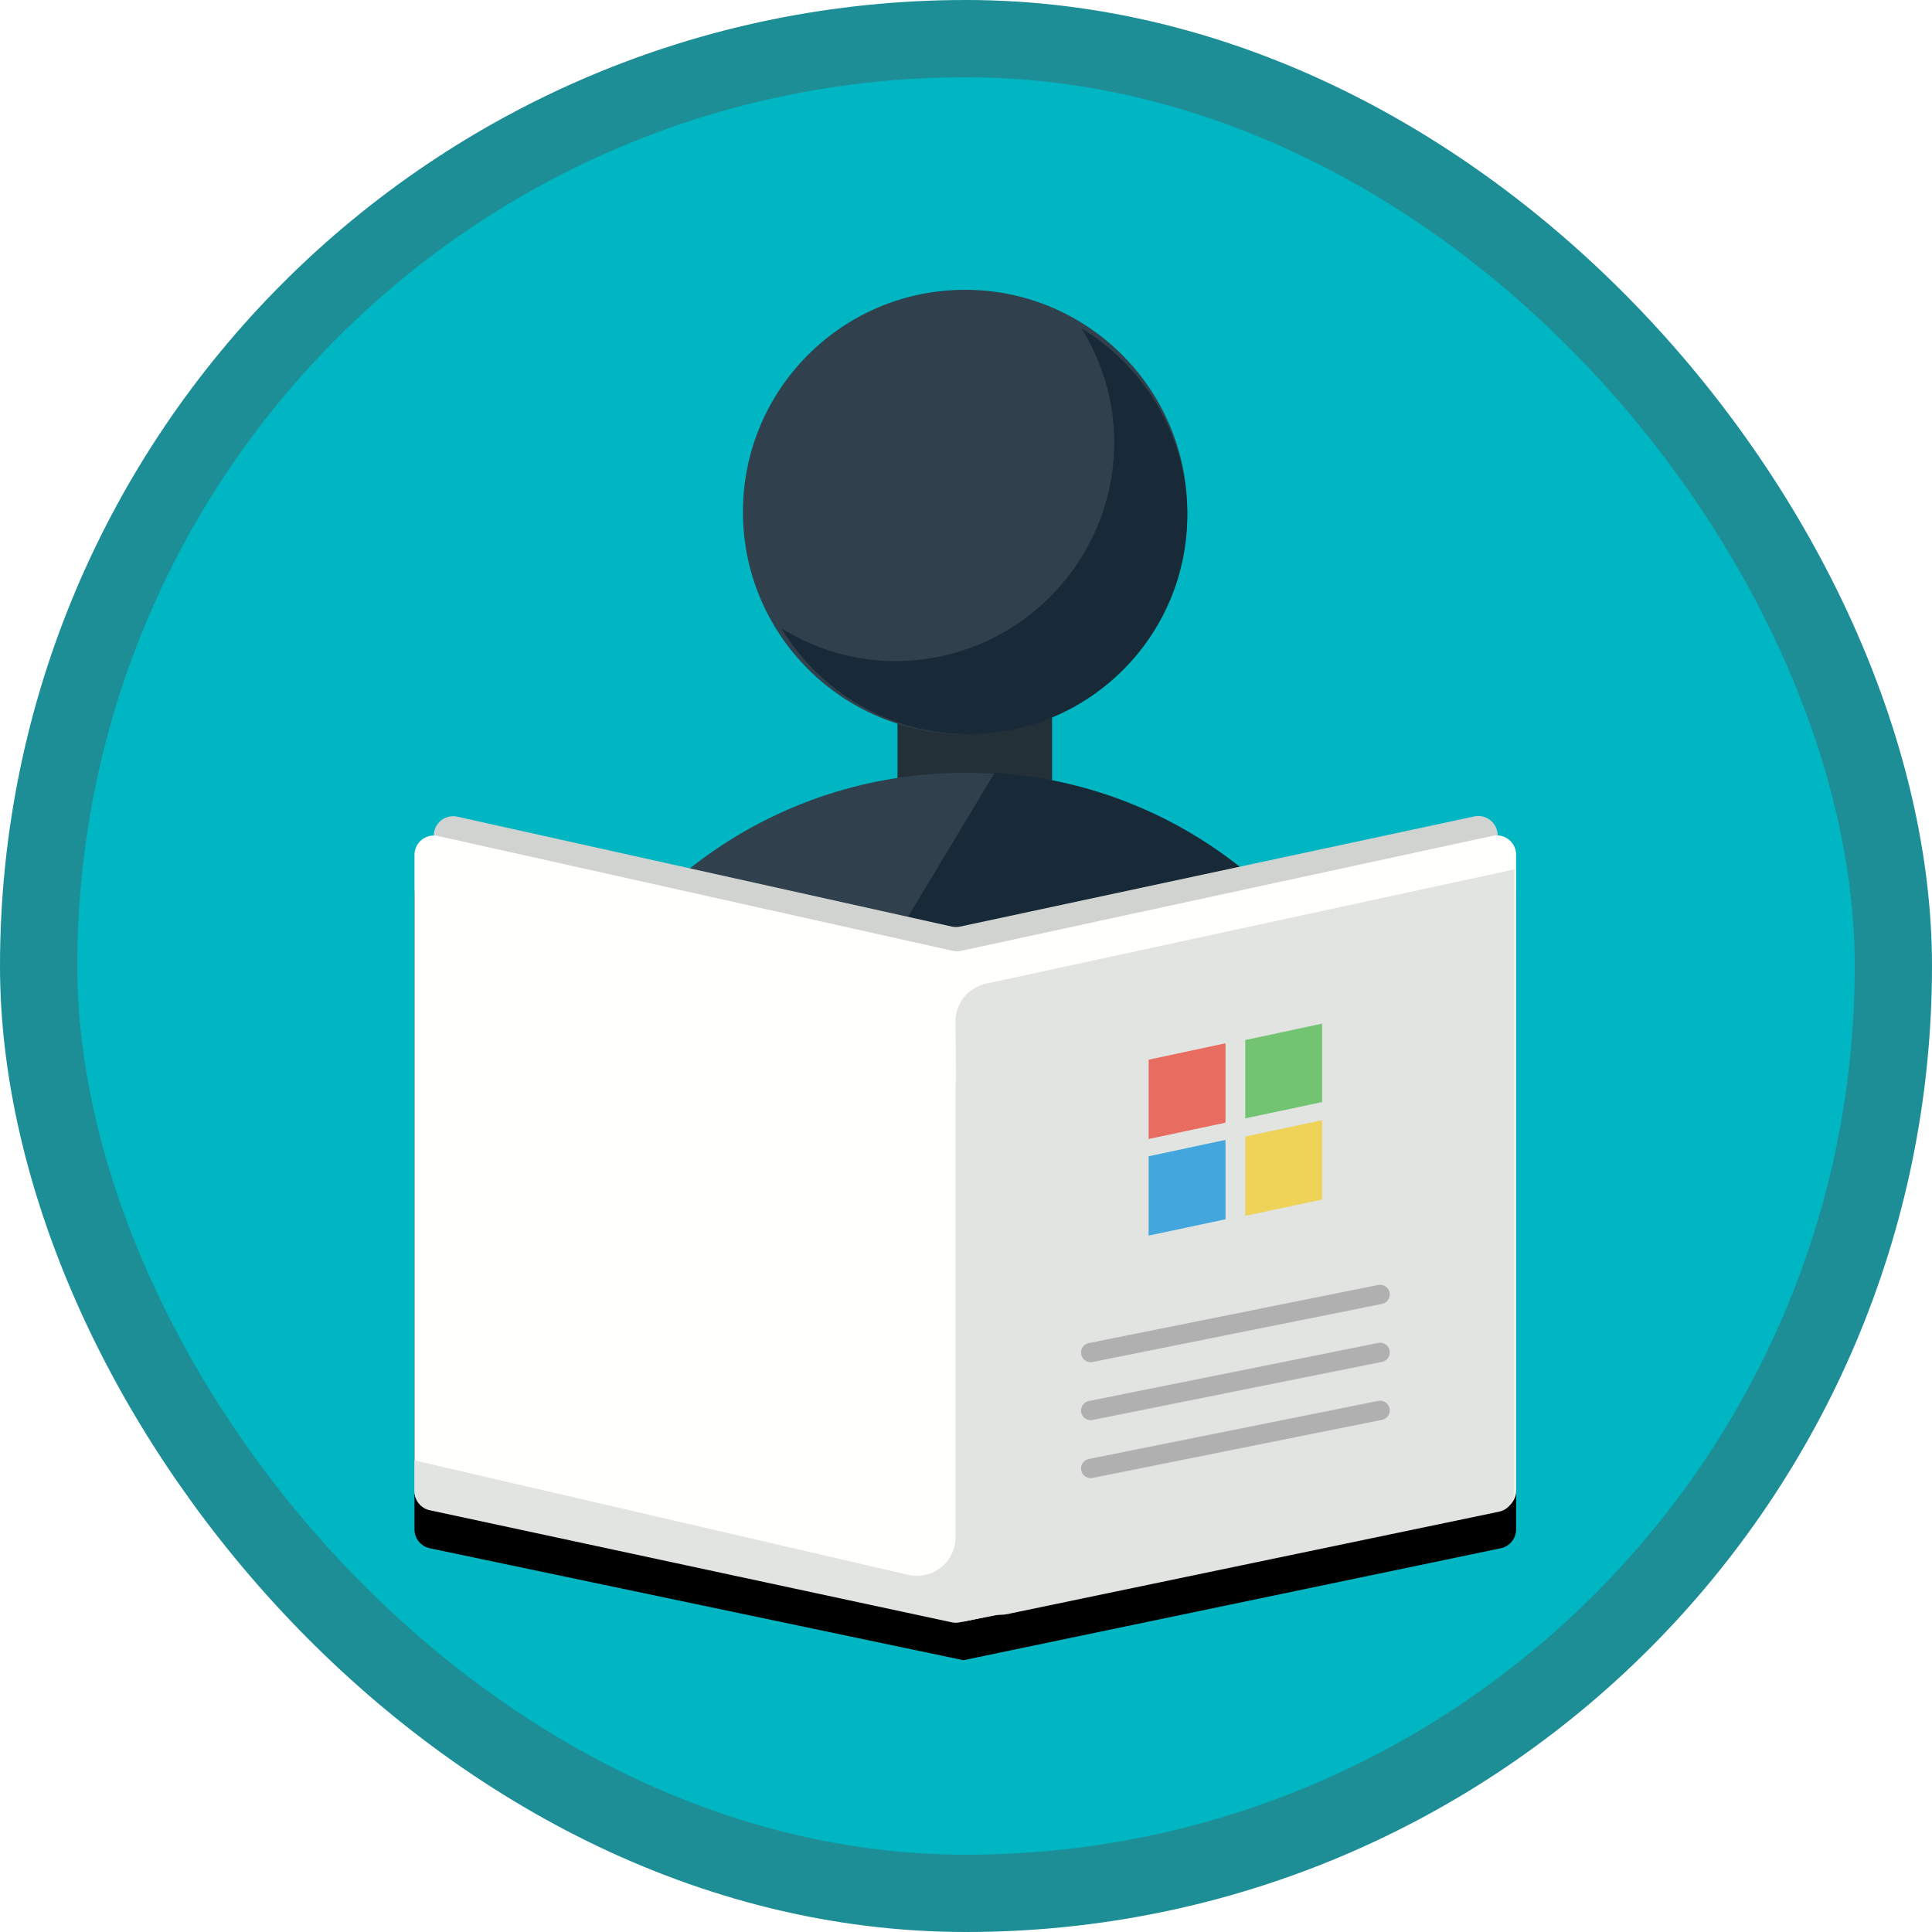 <?xml version="1.0" encoding="UTF-8"?>
<svg width="100px" height="100px" viewBox="0 0 100 100" version="1.1" xmlns="http://www.w3.org/2000/svg" xmlns:xlink="http://www.w3.org/1999/xlink">
    <!-- Generator: Sketch 52.4 (67378) - http://www.bohemiancoding.com/sketch -->
    <title>Work with Knowledge Management Solutions in Microsoft Dynamics 365 for Customer Service/consuming-knowledge-articles-for-case-resolutions</title>
    <desc>Created with Sketch.</desc>
    <defs>
        <rect id="path-1" x="0" y="0" width="96" height="96" rx="48"></rect>
        <filter x="-9.3%" y="-10.0%" width="118.6%" height="120.0%" filterUnits="objectBoundingBox" id="filter-3">
            <feOffset dx="0" dy="2" in="SourceAlpha" result="shadowOffsetOuter1"></feOffset>
            <feColorMatrix values="0 0 0 0 0   0 0 0 0 0   0 0 0 0 0  0 0 0 0.1 0" type="matrix" in="shadowOffsetOuter1" result="shadowMatrixOuter1"></feColorMatrix>
            <feMerge>
                <feMergeNode in="shadowMatrixOuter1"></feMergeNode>
                <feMergeNode in="SourceGraphic"></feMergeNode>
            </feMerge>
        </filter>
        <path d="M1.672,30.272 L28.315,36.214 C28.456,36.245 28.603,36.246 28.744,36.215 L56.263,30.262 C56.803,30.145 57.335,30.488 57.452,31.028 C57.467,31.097 57.474,31.168 57.474,31.239 L57.474,64.159 C57.474,64.633 57.142,65.042 56.678,65.138 L28.865,70.932 L1.249,65.139 C0.786,65.042 0.454,64.634 0.454,64.16 L0.454,31.248 C0.454,30.695 0.902,30.248 1.454,30.248 C1.527,30.248 1.6,30.256 1.672,30.272 Z" id="path-4"></path>
        <filter x="-1.8%" y="-1.9%" width="103.5%" height="109.2%" filterUnits="objectBoundingBox" id="filter-5">
            <feOffset dx="0" dy="2" in="SourceAlpha" result="shadowOffsetOuter1"></feOffset>
            <feColorMatrix values="0 0 0 0 0   0 0 0 0 0   0 0 0 0 0  0 0 0 0.1 0" type="matrix" in="shadowOffsetOuter1"></feColorMatrix>
        </filter>
    </defs>
    <g id="Badges" stroke="none" stroke-width="1" fill="none" fill-rule="evenodd">
        <g id="Work-with-Knowledge-Management-Solutions-in-Microsoft-Dynamics-365-for-Customer-Service-" transform="translate(-50, -279)">
            <g id="Work-with-Knowledge-Management-Solutions-in-Microsoft-Dynamics-365-for-Customer-Service/consuming-knowledge-articles-for-case-resolutions" transform="translate(50, 279)">
                <g id="Learning-Path-Title/badge-01">
                    <g id="Mask" transform="translate(2, 3)">
                        <mask id="mask-2" fill="white">
                            <use xlink:href="#path-1"></use>
                        </mask>
                        <use id="BG" fill="#01B6C3" xlink:href="#path-1"></use>
                    </g>
                    <g id="Dynamic-Border" stroke="#1D8E96" stroke-width="4">
                        <rect id="Azure-Border" x="2" y="2" width="96" height="96" rx="48"></rect>
                    </g>
                </g>
                <g id="4" transform="translate(21, 13)">
                    <g id="Group-22" filter="url(#filter-3)" transform="translate(7.454, 0)">
                        <path d="M22,34 C19.788,34 18,31.942 18,29.396 L18,15.596 C18,13.059 19.788,11 22,11 C24.208,11 26,13.059 26,15.596 L26,29.396 C26,31.942 24.208,34 22,34" id="Fill-304" fill="#243038"></path>
                        <path d="M33,11.5 C33,17.848 27.844,23 21.5,23 C15.144,23 10,17.848 10,11.5 C10,5.152 15.144,0 21.5,0 C27.844,0 33,5.152 33,11.5" id="Fill-305" fill="#30404D"></path>
                        <path d="M27.534,2 C28.581,3.717 29.22,5.717 29.22,7.876 C29.22,14.137 24.135,19.219 17.878,19.219 C15.716,19.219 13.72,18.584 12,17.533 C13.992,20.799 17.553,23 21.659,23 C27.915,23 33,17.918 33,11.657 C33,7.554 30.796,3.993 27.534,2" id="Fill-306" fill="#182A37"></path>
                        <path d="M43,40 C39.853,31.274 31.418,25 21.502,25 C11.582,25 3.151,31.274 0,40 L43,40" id="Fill-307" fill="#30404D"></path>
                        <path d="M23.03,25 L14,40 L43,40 C40.02,31.646 32.268,25.589 23.03,25" id="Fill-321" fill="#182A37"></path>
                    </g>
                    <path d="M1.454,32.527 L1.454,30.247 C1.454,29.694 1.902,29.247 2.454,29.247 C2.527,29.247 2.6,29.255 2.671,29.271 L28.264,34.959 C28.404,34.991 28.55,34.991 28.69,34.961 L55.309,29.259 C55.849,29.143 56.38,29.487 56.496,30.027 C56.511,30.096 56.518,30.166 56.518,30.237 L56.518,32.527 L28.477,38.895 L1.454,32.527 Z" id="Path-11" fill="#D1D3D1" fill-rule="nonzero"></path>
                    <g id="Path-6" fill-rule="nonzero">
                        <use fill="black" fill-opacity="1" filter="url(#filter-5)" xlink:href="#path-4"></use>
                        <use fill="#FFFFFE" xlink:href="#path-4"></use>
                    </g>
                    <path d="M30.031,37.917 L57.383,32 L57.383,64.267 C57.383,64.741 57.05,65.15 56.586,65.246 L31.156,70.543 C30.074,70.768 29.015,70.074 28.79,68.993 C28.763,68.865 28.749,68.736 28.748,68.606 L28.454,39.892 C28.445,38.943 29.103,38.118 30.031,37.917 Z" id="Path-6" fill="#E1E4E1" fill-rule="nonzero"></path>
                    <path d="M0.454,64.192 L0.454,62.591 L26.007,68.514 C27.083,68.763 28.158,68.093 28.407,67.017 C28.441,66.869 28.459,66.717 28.459,66.565 L28.459,43 L34.489,54.901 L34.489,69.824 L28.661,70.974 C28.528,71 28.39,70.999 28.257,70.97 L1.244,65.17 C0.783,65.071 0.454,64.663 0.454,64.192 Z" id="Path-8" fill="#E1E4E1" fill-rule="nonzero"></path>
                    <g id="microsoft" transform="translate(38.454, 39)" fill-rule="nonzero">
                        <polygon id="Rectangle-path" fill="#E86C60" points="9.04155765e-13 2.849 3.977 2 3.977 6.11 0 6.954"></polygon>
                        <polygon id="Rectangle-path" fill="#72C472" points="5 1.832 8.977 0.983 8.977 5.043 5 5.887"></polygon>
                        <polygon id="Rectangle-path" fill="#43A6DD" points="9.04155765e-13 7.849 3.977 7 3.977 11.11 0 11.954"></polygon>
                        <polygon id="Rectangle-path" fill="#EFD358" points="5 6.829 8.977 5.98 8.977 10.087 5 10.931"></polygon>
                    </g>
                    <path d="M35.454,57.007 L50.434,54" id="Path-9" stroke="#B0B0B0" stroke-linecap="round" fill-rule="nonzero"></path>
                    <path d="M35.454,60.007 L50.434,57" id="Path-9" stroke="#B0B0B0" stroke-linecap="round" fill-rule="nonzero"></path>
                    <path d="M35.454,63.007 L50.434,60" id="Path-9" stroke="#B0B0B0" stroke-linecap="round" fill-rule="nonzero"></path>
                </g>
            </g>
        </g>
    </g>
</svg>